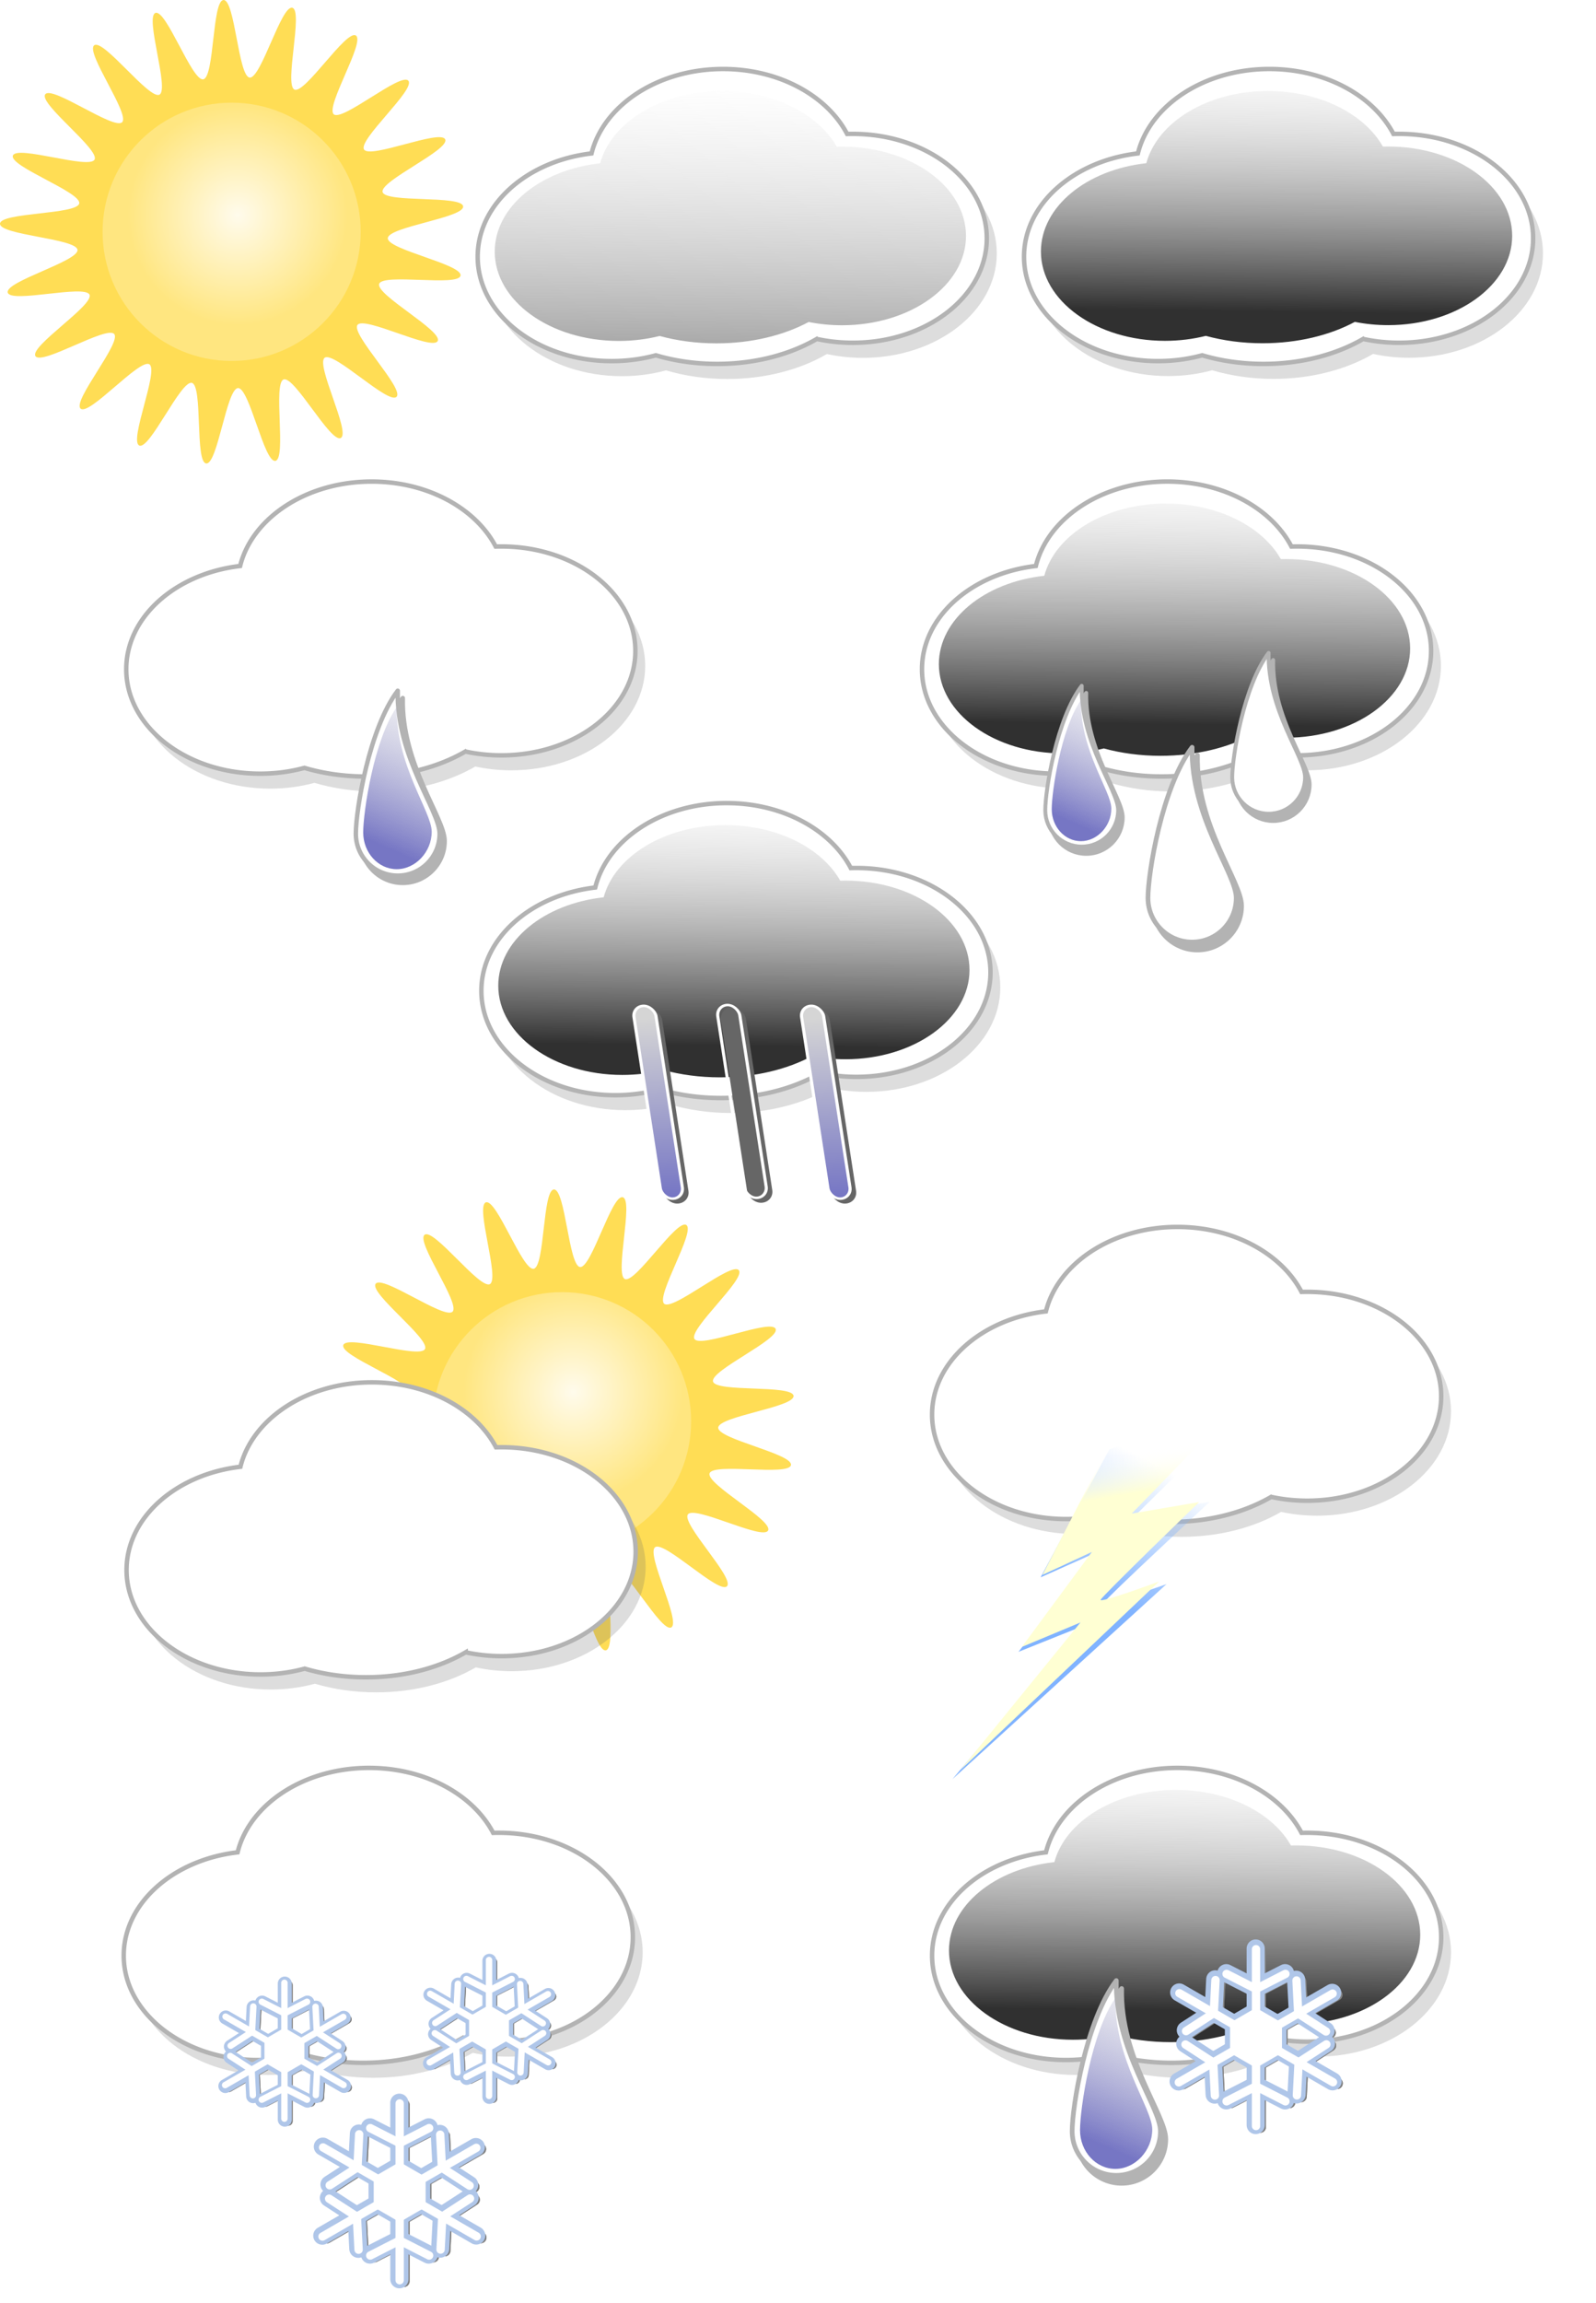<svg xmlns="http://www.w3.org/2000/svg" xmlns:xlink="http://www.w3.org/1999/xlink" viewBox="0 0 700.62 1010.3"><defs><linearGradient id="k" y2="218.6" xlink:href="#b" gradientUnits="userSpaceOnUse" y1="470.32" gradientTransform="translate(-240.63 -150.81)" x2="293.16" x1="289.49"/><linearGradient id="f"><stop offset="0" stop-color="#80b3ff"/><stop offset="1" stop-color="#80b3ff" stop-opacity="0"/></linearGradient><linearGradient id="c"><stop offset="0" stop-color="#fffbec"/><stop offset="1" stop-color="#ffe680"/></linearGradient><linearGradient id="d"><stop offset="0" stop-color="#7676c4"/><stop offset="1" stop-color="#d5d5d5" stop-opacity="0"/></linearGradient><linearGradient id="b"><stop offset="0" stop-color="#8a8a8a"/><stop offset="1" stop-color="#d5d5d5" stop-opacity="0"/></linearGradient><linearGradient id="u" y2="746.3" xlink:href="#g" gradientUnits="userSpaceOnUse" x2="522.3" gradientTransform="rotate(-17.338 1393.301 563.102) scale(.462)" y1="816.16" x1="512.32"/><linearGradient id="t" y2="778.46" xlink:href="#f" gradientUnits="userSpaceOnUse" x2="521.09" gradientTransform="matrix(.476 -.143 .149 .457 -125.6 430.02)" y1="940.36" x1="354.96"/><linearGradient id="w" y2="299.33" xlink:href="#e" gradientUnits="userSpaceOnUse" y1="453.21" gradientTransform="matrix(7.599 0 0 .632 1328.7 96.057)" x2="-197.55" x1="-197.55"/><linearGradient id="a"><stop offset="0" stop-color="#303030"/><stop offset="1" stop-color="#d5d5d5" stop-opacity="0"/></linearGradient><linearGradient id="e"><stop offset="0" stop-color="#7676c4"/><stop offset="1" stop-color="#d5d5d5"/></linearGradient><linearGradient id="n" y2="193.09" xlink:href="#a" gradientUnits="userSpaceOnUse" x2="297.6" y1="400.46" x1="295.03"/><linearGradient id="q" y2="352.95" xlink:href="#d" gradientUnits="userSpaceOnUse" y1="632.23" x2="350.91" x1="228.69"/><linearGradient id="g"><stop offset="0" stop-color="#ffffd3"/><stop offset="1" stop-color="#fff" stop-opacity="0"/></linearGradient><filter id="v" height="1.121" width="1.59" color-interpolation-filters="sRGB" y="-.061" x="-.295"><feGaussianBlur stdDeviation="2.664"/></filter><filter id="o" height="1.256" width="1.566" color-interpolation-filters="sRGB" y="-.128" x="-.283"><feGaussianBlur stdDeviation="7.765"/></filter><filter id="s" color-interpolation-filters="sRGB"><feGaussianBlur stdDeviation="8.73"/></filter><filter id="y" color-interpolation-filters="sRGB"><feGaussianBlur stdDeviation="5.407"/></filter><filter id="p" height="1.107" width="1.258" color-interpolation-filters="sRGB" y="-.053" x="-.129"><feGaussianBlur stdDeviation="5.722"/></filter><filter id="m" height="1.246" width="1.132" color-interpolation-filters="sRGB" y="-.123" x="-.066"><feGaussianBlur stdDeviation="10.162"/></filter><filter id="j" height="1.246" width="1.132" color-interpolation-filters="sRGB" y="-.123" x="-.066"><feGaussianBlur stdDeviation="10.162"/></filter><filter id="l" height="1.357" width="1.207" color-interpolation-filters="sRGB" y="-.179" x="-.103"><feGaussianBlur stdDeviation="17.262"/></filter><filter id="i" height="1.357" width="1.207" color-interpolation-filters="sRGB" y="-.179" x="-.103"><feGaussianBlur stdDeviation="17.262"/></filter><filter id="x" color-interpolation-filters="sRGB"><feGaussianBlur stdDeviation="3.441"/></filter><radialGradient id="h" gradientUnits="userSpaceOnUse" xlink:href="#c" cx="540.58" cy="587.02" r="109.87" gradientTransform="matrix(.838 -.019 .019 .839 74.787 107.6)"/><radialGradient id="r" xlink:href="#c" gradientUnits="userSpaceOnUse" cy="574.53" cx="545.92" gradientTransform="matrix(.838 -.019 .019 .839 74.787 107.6)" r="109.87"/></defs><g color="#000"><path d="M174.071 174.079c-3.554 3.554-27.502-20.125-31.546-17.14-4.044 2.984 11.524 32.848 7.08 35.196-4.443 2.349-20.348-27.337-25.092-25.677-4.745 1.66 1.33 34.786-3.609 35.72-4.939.935-11.387-32.12-16.41-31.932-5.022.188-8.982 33.633-13.977 33.07-4.994-.563-1.413-34.05-6.268-35.351-4.855-1.301-18.496 29.49-23.103 27.48-4.607-2.01 8.686-32.953 4.43-35.628-4.256-2.674-26.367 22.729-30.177 19.45-3.81-3.278 18.013-28.929 14.735-32.739-3.279-3.81-31.895 13.947-34.57 9.691-2.673-4.256 25.741-22.334 23.731-26.941-2.01-4.607-34.59 3.926-35.89-.93-1.301-4.854 31.18-13.754 30.617-18.75C33.46 104.605-.188 103.156 0 98.133c.188-5.023 33.85-3.954 34.784-8.892.935-4.939-30.79-16.241-29.13-20.986 1.66-4.744 33.51 6.2 35.859 1.756 2.348-4.444-24.636-24.595-21.651-28.64 2.985-4.043 30.194 15.802 33.749 12.248S37.319 22.854 41.363 19.87c4.044-2.985 24.196 23.999 28.64 21.65 4.443-2.348-6.5-34.199-1.756-35.859 4.744-1.66 16.046 30.065 20.985 29.13 4.939-.934 3.87-34.595 8.892-34.783 5.023-.188 6.472 33.459 11.467 34.022 4.995.563 13.895-31.918 18.75-30.617 4.855 1.3-3.678 33.88.93 35.89 4.606 2.01 22.685-26.405 26.94-23.73 4.257 2.674-13.5 31.29-9.69 34.569 3.81 3.278 29.46-18.545 32.739-14.735 3.278 3.81-22.124 25.92-19.45 30.177 2.674 4.256 33.618-9.037 35.628-4.43 2.01 4.606-28.782 18.248-27.48 23.103 1.3 4.855 34.787 1.273 35.35 6.268.563 4.995-32.882 8.954-33.07 13.977-.188 5.023 32.867 11.47 31.933 16.41-.935 4.938-34.06-1.136-35.72 3.608-1.66 4.745 28.025 20.649 25.677 25.093-2.35 4.444-32.213-11.125-35.197-7.08-2.985 4.044 20.694 27.992 17.14 31.546z" fill="#fd5"/><path d="M642.06 603.81c0 59.713-48.407 108.12-108.12 108.12s-108.12-48.407-108.12-108.12 48.407-108.12 108.12-108.12 108.12 48.407 108.12 108.12z" transform="translate(-178.097 -214.7) scale(.524)" fill="url(#h)"/></g><g color="#000"><path d="M64.553 70.781c-51.286 0-93.999 28.536-103.41 66.344-50.689 5.936-89.531 39.986-89.531 81.125 0 45.32 47.162 82.062 105.34 82.062 12.178 0 23.868-1.601 34.75-4.563 14.758 4.372 31.061 6.782 48.188 6.782 29.914 0 57.285-7.376 78.375-19.625 9.007 1.952 18.507 3 28.312 3 58.182 0 105.34-36.742 105.34-82.062s-47.162-82.062-105.34-82.062c-1.494 0-2.99.014-4.469.062-15.7-29.953-53.463-51.062-97.562-51.062z" opacity=".474" filter="url(#i)" fill="#666" transform="translate(285.84 -2.552) scale(.558)"/><path d="M317.414 30.265c-28.633 0-52.48 15.932-57.734 37.04-28.3 3.314-49.985 22.324-49.985 45.292 0 25.303 26.33 45.816 58.81 45.816 6.8 0 13.326-.894 19.402-2.548 8.24 2.44 17.341 3.786 26.903 3.786 16.701 0 31.982-4.118 43.757-10.956a74.664 74.664 0 0015.807 1.675c32.483 0 58.81-20.514 58.81-45.816s-26.33-45.815-58.81-45.815c-.835 0-1.67.008-2.495.035-8.766-16.723-29.849-28.508-54.47-28.508z" stroke="#b3b3b3" stroke-width="1.954" fill="#fff"/><path d="M55.648 76.187c-47.497 0-87.054 24.42-95.767 56.774-46.944 5.08-82.917 34.218-82.917 69.423 0 38.783 43.678 70.225 97.561 70.225 11.279 0 22.105-1.37 32.183-3.904 13.668 3.74 28.766 5.803 44.627 5.803 27.704 0 53.053-6.312 72.585-16.794 8.342 1.67 17.139 2.567 26.221 2.567 53.883 0 97.561-31.442 97.561-70.225s-43.678-70.225-97.561-70.225c-1.384 0-2.769.012-4.139.054-14.55-25.648-49.52-43.713-90.362-43.713z" filter="url(#j)" fill="url(#k)" transform="translate(285.84 -2.552) scale(.558)"/></g><g color="#000"><path d="M305.19 221.59c-51.286 0-93.999 28.536-103.41 66.344-50.689 5.936-89.531 39.986-89.531 81.125 0 45.32 47.162 82.062 105.34 82.062 12.178 0 23.868-1.601 34.75-4.563 14.758 4.372 31.061 6.782 48.188 6.782 29.914 0 57.285-7.376 78.375-19.625 9.007 1.952 18.507 3 28.312 3 58.182 0 105.34-36.742 105.34-82.062s-47.162-82.062-105.34-82.062c-1.494 0-2.99.014-4.469.062-15.7-29.953-53.463-51.062-97.562-51.062z" opacity=".474" filter="url(#l)" fill="#666" transform="translate(391.33 -86.751) scale(.558)"/><path d="M557.251 30.263c-28.633 0-52.48 15.932-57.734 37.04-28.3 3.314-49.985 22.324-49.985 45.292 0 25.302 26.33 45.815 58.812 45.815 6.799 0 13.325-.894 19.4-2.547 8.24 2.44 17.342 3.786 26.904 3.786 16.7 0 31.982-4.118 43.757-10.957a74.664 74.664 0 0015.806 1.675c32.483 0 58.811-20.513 58.811-45.815s-26.33-45.815-58.81-45.815c-.835 0-1.67.008-2.496.035-8.765-16.723-29.848-28.508-54.469-28.508z" stroke="#b3b3b3" stroke-width="1.954" fill="#fff"/><path d="M296.28 227c-47.497 0-87.054 24.42-95.767 56.774-46.944 5.08-82.917 34.218-82.917 69.423 0 38.783 43.678 70.225 97.561 70.225 11.279 0 22.105-1.37 32.183-3.904 13.668 3.74 28.766 5.803 44.627 5.803 27.704 0 53.053-6.312 72.585-16.794 8.342 1.67 17.139 2.567 26.221 2.567 53.883 0 97.561-31.442 97.561-70.225s-43.678-70.225-97.561-70.225c-1.384 0-2.769.012-4.139.053C372.094 245.065 337.121 227 296.28 227z" filter="url(#m)" fill="url(#n)" transform="translate(391.33 -86.751) scale(.558)"/></g><g color="#000"><path d="M305.19 221.59c-51.286 0-93.999 28.536-103.41 66.344-50.689 5.936-89.531 39.986-89.531 81.125 0 45.32 47.162 82.062 105.34 82.062 12.178 0 23.868-1.601 34.75-4.563 14.758 4.372 31.061 6.782 48.188 6.782 29.914 0 57.285-7.376 78.375-19.625 9.007 1.952 18.507 3 28.312 3 58.182 0 105.34-36.742 105.34-82.062s-47.162-82.062-105.34-82.062c-1.494 0-2.99.014-4.469.062-15.7-29.953-53.463-51.062-97.562-51.062z" opacity=".474" filter="url(#l)" fill="#666" transform="translate(-2.777 94.241) scale(.558)"/><path d="M163.144 211.255c-28.633 0-52.48 15.932-57.734 37.04-28.3 3.314-49.985 22.324-49.985 45.292 0 25.302 26.33 45.815 58.812 45.815 6.799 0 13.325-.894 19.4-2.547 8.24 2.44 17.342 3.786 26.904 3.786 16.7 0 31.982-4.118 43.757-10.957a74.664 74.664 0 0015.806 1.675c32.483 0 58.811-20.513 58.811-45.815s-26.33-45.815-58.81-45.815c-.835 0-1.67.008-2.496.035-8.765-16.723-29.848-28.508-54.469-28.508z" stroke="#b3b3b3" stroke-width="1.954" fill="#fff"/><path d="M296.28 227c-47.497 0-87.054 24.42-95.767 56.774-46.944 5.08-82.917 34.218-82.917 69.423 0 38.783 43.678 70.225 97.561 70.225 11.279 0 22.105-1.37 32.183-3.904 13.668 3.74 28.766 5.803 44.627 5.803 27.704 0 53.053-6.312 72.585-16.794 8.342 1.67 17.139 2.567 26.221 2.567 53.883 0 97.561-31.442 97.561-70.225s-43.678-70.225-97.561-70.225c-1.384 0-2.769.012-4.139.053C372.094 245.065 337.121 227 296.28 227z" filter="url(#m)" fill="url(#n)" transform="translate(-2.777 94.241) scale(.558)"/></g><g color="#000"><path d="M126.15 525.95c0 18.196-14.75 32.946-32.946 32.946s-32.946-14.75-32.946-32.946 10.347-82.638 32.946-112.36c-1.068 52.287 32.946 94.163 32.946 112.36z" stroke-linejoin="round" filter="url(#o)" stroke="#b3b3b3" stroke-linecap="round" stroke-width="3.5" fill="#b3b3b3" transform="translate(124.799 75.451) scale(.558)"/><path d="M192.995 365.74c0 10.158-8.235 18.393-18.393 18.393s-18.394-8.235-18.394-18.394 5.777-46.137 18.394-62.73c-.597 29.191 18.393 52.57 18.393 62.73z" stroke-linejoin="round" stroke="#b3b3b3" stroke-linecap="round" stroke-width="1.954" fill="#fff"/><path d="M321.75 616.4c0 32.159-26.029 59.338-55.401 59.338s-53.183-26.07-53.183-58.229 16.703-146.06 53.183-198.59c-1.724 92.414 55.401 165.32 55.401 197.48z" transform="translate(100.393 194.123) scale(.277)" filter="url(#p)" fill="url(#q)"/></g><g color="#000"><path d="M305.19 221.59c-51.286 0-93.999 28.536-103.41 66.344-50.689 5.936-89.531 39.986-89.531 81.125 0 45.32 47.162 82.062 105.34 82.062 12.178 0 23.868-1.601 34.75-4.563 14.758 4.372 31.061 6.782 48.188 6.782 29.914 0 57.285-7.376 78.375-19.625 9.007 1.952 18.507 3 28.312 3 58.182 0 105.34-36.742 105.34-82.062s-47.162-82.062-105.34-82.062c-1.494 0-2.99.014-4.469.062-15.7-29.953-53.463-51.062-97.562-51.062z" opacity=".474" filter="url(#l)" fill="#666" transform="translate(346.535 94.236) scale(.558)"/><path d="M512.456 211.25c-28.633 0-52.48 15.932-57.734 37.04-28.3 3.314-49.985 22.324-49.985 45.292 0 25.302 26.33 45.816 58.812 45.816 6.799 0 13.325-.895 19.4-2.548 8.24 2.44 17.342 3.786 26.904 3.786 16.7 0 31.982-4.118 43.757-10.956a74.664 74.664 0 0015.806 1.675c32.483 0 58.811-20.514 58.811-45.816s-26.33-45.815-58.81-45.815c-.835 0-1.67.008-2.496.035-8.765-16.723-29.848-28.508-54.469-28.508z" stroke="#b3b3b3" stroke-width="1.954" fill="#fff"/><path d="M296.28 227c-47.497 0-87.054 24.42-95.767 56.774-46.944 5.08-82.917 34.218-82.917 69.423 0 38.783 43.678 70.225 97.561 70.225 11.279 0 22.105-1.37 32.183-3.904 13.668 3.74 28.766 5.803 44.627 5.803 27.704 0 53.053-6.312 72.585-16.794 8.342 1.67 17.139 2.567 26.221 2.567 53.883 0 97.561-31.442 97.561-70.225s-43.678-70.225-97.561-70.225c-1.384 0-2.769.012-4.139.053C372.094 245.065 337.121 227 296.28 227z" filter="url(#m)" fill="url(#n)" transform="translate(346.535 94.236) scale(.558)"/></g><g color="#000"><path d="M126.15 525.95c0 18.196-14.75 32.946-32.946 32.946s-32.946-14.75-32.946-32.946 10.347-82.638 32.946-112.36c-1.068 52.287 32.946 94.163 32.946 112.36z" stroke-linejoin="round" filter="url(#o)" stroke="#b3b3b3" stroke-linecap="round" stroke-width="3.5" fill="#b3b3b3" transform="translate(470.855 88.126) scale(.588)"/><path d="M542.69 393.904c0 10.7-8.674 19.375-19.375 19.375s-19.375-8.674-19.375-19.375 6.085-48.599 19.375-66.078c-.628 30.75 19.375 55.376 19.375 66.078z" stroke-linejoin="round" stroke="#b3b3b3" stroke-linecap="round" stroke-width="2.058" fill="#fff"/><path d="M321.75 616.4c0 32.159-26.029 59.338-55.401 59.338s-53.183-26.07-53.183-58.229 16.703-146.06 53.183-198.59c-1.724 92.414 55.401 165.32 55.401 197.48z" transform="matrix(.292 0 0 .292 445.147 213.13)" filter="url(#p)" fill="url(#q)"/></g><g color="#000"><path d="M126.15 525.95c0 18.196-14.75 32.946-32.946 32.946s-32.946-14.75-32.946-32.946 10.347-82.638 32.946-112.36c-1.068 52.287 32.946 94.163 32.946 112.36z" stroke-linejoin="round" filter="url(#o)" stroke="#b3b3b3" stroke-linecap="round" stroke-width="3.5" fill="#b3b3b3" transform="translate(431.545 102.956) scale(.486)"/><path d="M490.851 355.402c0 8.835-7.161 15.996-15.996 15.996s-15.996-7.161-15.996-15.996 5.024-40.122 15.996-54.553c-.518 25.387 15.996 45.718 15.996 54.553z" stroke-linejoin="round" stroke="#b3b3b3" stroke-linecap="round" stroke-width="1.699" fill="#fff"/><path d="M321.75 616.4c0 32.159-26.029 59.338-55.401 59.338s-53.183-26.07-53.183-58.229 16.703-146.06 53.183-198.59c-1.724 92.414 55.401 165.32 55.401 197.48z" transform="matrix(.241 0 0 .241 410.321 206.158)" filter="url(#p)" fill="url(#q)"/></g><g color="#000"><path d="M126.15 525.95c0 18.196-14.75 32.946-32.946 32.946s-32.946-14.75-32.946-32.946 10.347-82.638 32.946-112.36c-1.068 52.287 32.946 94.163 32.946 112.36z" stroke-linejoin="round" filter="url(#o)" stroke="#b3b3b3" stroke-linecap="round" stroke-width="3.5" fill="#b3b3b3" transform="translate(513.605 88.536) scale(.486)"/><path d="M572.911 340.982c0 8.835-7.161 15.996-15.996 15.996s-15.996-7.161-15.996-15.996 5.024-40.122 15.996-54.553c-.518 25.387 15.996 45.718 15.996 54.553z" stroke-linejoin="round" stroke="#b3b3b3" stroke-linecap="round" stroke-width="1.699" fill="#fff"/><path d="M321.75 616.4c0 32.159-26.029 59.338-55.401 59.338s-53.183-26.07-53.183-58.229 16.703-146.06 53.183-198.59c-1.724 92.414 55.401 165.32 55.401 197.48z" transform="matrix(.241 0 0 .241 492.381 191.738)" filter="url(#p)" fill="url(#q)"/></g><g color="#000"><path d="M319.121 695.879c-3.554 3.554-27.502-20.125-31.546-17.14-4.044 2.984 11.524 32.848 7.08 35.196-4.443 2.349-20.348-27.337-25.092-25.677-4.745 1.66 1.33 34.786-3.609 35.72-4.939.935-11.387-32.12-16.41-31.932-5.022.188-8.982 33.633-13.977 33.07-4.994-.563-1.413-34.05-6.268-35.351-4.855-1.301-18.496 29.49-23.103 27.48-4.607-2.01 8.686-32.953 4.43-35.628-4.256-2.674-26.367 22.729-30.177 19.45-3.81-3.278 18.013-28.929 14.735-32.739-3.279-3.81-31.895 13.947-34.57 9.691-2.673-4.256 25.741-22.334 23.731-26.941-2.01-4.607-34.59 3.926-35.89-.93-1.301-4.854 31.18-13.754 30.617-18.75-.563-4.994-34.21-6.443-34.022-11.466.188-5.023 33.85-3.954 34.784-8.892.935-4.939-30.79-16.241-29.13-20.986 1.66-4.744 33.51 6.2 35.859 1.756 2.348-4.444-24.636-24.595-21.651-28.64 2.985-4.043 30.194 15.802 33.749 12.248s-16.292-30.764-12.248-33.748c4.044-2.985 24.196 23.999 28.64 21.65 4.443-2.348-6.5-34.199-1.756-35.859 4.744-1.66 16.046 30.065 20.985 29.13 4.939-.934 3.87-34.595 8.892-34.783 5.023-.188 6.472 33.459 11.467 34.022 4.995.563 13.895-31.918 18.75-30.617 4.855 1.3-3.678 33.88.93 35.89 4.606 2.01 22.685-26.405 26.94-23.73 4.257 2.674-13.5 31.29-9.69 34.569 3.81 3.278 29.46-18.545 32.739-14.735 3.278 3.81-22.124 25.92-19.45 30.177 2.674 4.256 33.618-9.037 35.628-4.43 2.01 4.606-28.782 18.248-27.48 23.103 1.3 4.855 34.787 1.273 35.35 6.268.563 4.995-32.882 8.954-33.07 13.977-.188 5.023 32.867 11.47 31.933 16.41-.935 4.938-34.06-1.136-35.72 3.608-1.66 4.745 28.025 20.649 25.677 25.093-2.35 4.444-32.213-11.125-35.197-7.08-2.985 4.044 20.694 27.992 17.14 31.546z" fill="#fd5"/><path d="M642.06 603.81c0 59.713-48.407 108.12-108.12 108.12s-108.12-48.407-108.12-108.12 48.407-108.12 108.12-108.12 108.12 48.407 108.12 108.12z" transform="translate(-33.047 307.1) scale(.524)" fill="url(#r)"/><g><path d="M64.553 70.781c-51.286 0-93.999 28.536-103.41 66.344-50.689 5.936-89.531 39.986-89.531 81.125 0 45.32 47.162 82.062 105.34 82.062 12.178 0 23.868-1.601 34.75-4.563 14.758 4.372 31.061 6.782 48.188 6.782 29.914 0 57.285-7.376 78.375-19.625 9.007 1.952 18.507 3 28.312 3 58.182 0 105.34-36.742 105.34-82.062s-47.162-82.062-105.34-82.062c-1.494 0-2.99.014-4.469.062-15.7-29.953-53.463-51.062-97.562-51.062z" opacity=".474" filter="url(#i)" fill="#666" transform="translate(131.7 573.596) scale(.558)"/><path d="M163.274 606.413c-28.633 0-52.48 15.932-57.734 37.04-28.3 3.314-49.985 22.324-49.985 45.292 0 25.303 26.33 45.816 58.81 45.816 6.8 0 13.326-.894 19.402-2.548 8.24 2.44 17.341 3.786 26.903 3.786 16.701 0 31.982-4.118 43.757-10.956a74.664 74.664 0 0015.807 1.675c32.483 0 58.81-20.514 58.81-45.816s-26.33-45.815-58.81-45.815c-.835 0-1.67.008-2.495.035-8.766-16.723-29.849-28.508-54.47-28.508z" stroke="#b3b3b3" stroke-width="1.954" fill="#fff"/><path d="M55.648 76.187c-47.497 0-87.054 24.42-95.767 56.774-46.944 5.08-82.917 34.218-82.917 69.423 0 38.783 43.678 70.225 97.561 70.225 11.279 0 22.105-1.37 32.183-3.904 13.668 3.74 28.766 5.803 44.627 5.803 27.704 0 53.053-6.312 72.585-16.794 8.342 1.67 17.139 2.567 26.221 2.567 53.883 0 97.561-31.442 97.561-70.225s-43.678-70.225-97.561-70.225c-1.384 0-2.769.012-4.139.054-14.55-25.648-49.52-43.713-90.362-43.713z" filter="url(#j)" fill="url(#k)" transform="translate(131.7 573.596) scale(.558)"/></g></g><g><g color="#000"><path d="M305.19 221.59c-51.286 0-93.999 28.536-103.41 66.344-50.689 5.936-89.531 39.986-89.531 81.125 0 45.32 47.162 82.062 105.34 82.062 12.178 0 23.868-1.601 34.75-4.563 14.758 4.372 31.061 6.782 48.188 6.782 29.914 0 57.285-7.376 78.375-19.625 9.007 1.952 18.507 3 28.312 3 58.182 0 105.34-36.742 105.34-82.062s-47.162-82.062-105.34-82.062c-1.494 0-2.99.014-4.469.062-15.7-29.953-53.463-51.062-97.562-51.062z" opacity=".474" filter="url(#l)" fill="#666" transform="translate(350.964 421.226) scale(.558)"/><path d="M516.885 538.24c-28.633 0-52.48 15.932-57.734 37.04-28.3 3.314-49.985 22.324-49.985 45.292 0 25.302 26.33 45.815 58.812 45.815 6.799 0 13.325-.894 19.4-2.547 8.24 2.44 17.342 3.786 26.904 3.786 16.7 0 31.982-4.118 43.757-10.957a74.664 74.664 0 0015.806 1.675c32.483 0 58.811-20.513 58.811-45.815s-26.33-45.815-58.81-45.815c-.835 0-1.67.008-2.496.035-8.765-16.723-29.848-28.508-54.469-28.508z" stroke="#b3b3b3" stroke-width="1.954" fill="#fff"/><path d="M296.28 227c-47.497 0-87.054 24.42-95.767 56.774-46.944 5.08-82.917 34.218-82.917 69.423 0 38.783 43.678 70.225 97.561 70.225 11.279 0 22.105-1.37 32.183-3.904 13.668 3.74 28.766 5.803 44.627 5.803 27.704 0 53.053-6.312 72.585-16.794 8.342 1.67 17.139 2.567 26.221 2.567 53.883 0 97.561-31.442 97.561-70.225s-43.678-70.225-97.561-70.225c-1.384 0-2.769.012-4.139.053C372.094 245.065 337.121 227 296.28 227z" filter="url(#m)" fill="url(#n)" transform="translate(350.964 421.226) scale(.558)"/></g><path d="M199.47 697.85l-54.107 100.73 41.981-18.7-59.409 77.298 49.697-19.901-101.68 119.99 168.44-153.34s-50.884 18.032-49.597 14.867c1.287-3.166 83.579-79.539 83.579-79.539l-57.179 9.356 83.283-82.23z" filter="url(#s)" fill="url(#t)" transform="translate(375.714 246.336) scale(.558)"/><path d="M196.92 699.45l-50.17 97.27 38.93-18.06-55.09 74.65 46.08-19.22-94.29 115.88 156.18-148.09s-47.18 17.414-45.987 14.357c1.193-3.057 77.496-76.81 77.496-76.81l-53.017 9.035 77.221-79.41z" fill="url(#u)" transform="translate(375.714 246.336) scale(.558)"/><g><path d="M199.47 697.85l-54.107 100.73 41.981-18.7-59.409 77.298 49.697-19.901-101.68 119.99 168.44-153.34s-50.884 18.032-49.597 14.867c1.287-3.166 83.579-79.539 83.579-79.539l-57.179 9.356 83.283-82.23z" filter="url(#s)" fill="url(#t)" transform="translate(481.704 403.936) scale(.345)"/><path d="M196.92 699.45l-50.17 97.27 38.93-18.06-55.09 74.65 46.08-19.22-94.29 115.88 156.18-148.09s-47.18 17.414-45.987 14.357c1.193-3.057 77.496-76.81 77.496-76.81l-53.017 9.035 77.221-79.41z" fill="url(#u)" transform="translate(481.704 403.936) scale(.345)"/></g></g><g color="#000"><path d="M305.19 221.59c-51.286 0-93.999 28.536-103.41 66.344-50.689 5.936-89.531 39.986-89.531 81.125 0 45.32 47.162 82.062 105.34 82.062 12.178 0 23.868-1.601 34.75-4.563 14.758 4.372 31.061 6.782 48.188 6.782 29.914 0 57.285-7.376 78.375-19.625 9.007 1.952 18.507 3 28.312 3 58.182 0 105.34-36.742 105.34-82.062s-47.162-82.062-105.34-82.062c-1.494 0-2.99.014-4.469.062-15.7-29.953-53.463-51.062-97.562-51.062z" opacity=".474" filter="url(#l)" fill="#666" transform="translate(153.11 235.29) scale(.558)"/><path d="M319.031 352.304c-28.633 0-52.48 15.932-57.734 37.04-28.3 3.314-49.985 22.324-49.985 45.292 0 25.302 26.33 45.815 58.812 45.815 6.799 0 13.325-.894 19.4-2.547 8.24 2.44 17.342 3.786 26.904 3.786 16.7 0 31.982-4.118 43.757-10.957a74.664 74.664 0 0015.806 1.675c32.483 0 58.811-20.513 58.811-45.815s-26.33-45.815-58.81-45.815c-.835 0-1.67.008-2.496.035-8.765-16.723-29.848-28.508-54.469-28.508z" stroke="#b3b3b3" stroke-width="1.954" fill="#fff"/><path d="M296.28 227c-47.497 0-87.054 24.42-95.767 56.774-46.944 5.08-82.917 34.218-82.917 69.423 0 38.783 43.678 70.225 97.561 70.225 11.279 0 22.105-1.37 32.183-3.904 13.668 3.74 28.766 5.803 44.627 5.803 27.704 0 53.053-6.312 72.585-16.794 8.342 1.67 17.139 2.567 26.221 2.567 53.883 0 97.561-31.442 97.561-70.225s-43.678-70.225-97.561-70.225c-1.384 0-2.769.012-4.139.053C372.094 245.065 337.121 227 296.28 227z" filter="url(#m)" fill="url(#n)" transform="translate(153.11 235.29) scale(.558)"/><g transform="matrix(.998 -.048 .123 .799 522.724 209.214)" stroke-width="1.366"><rect ry="5.968" rx="4.837" height="105.86" width="9.684" y="280.44" x="-204.46" filter="url(#v)" stroke="#666" fill="#666"/><rect rx="4.837" ry="5.968" height="105.86" width="9.684" y="278.32" x="-206.2" stroke="#fff" fill="url(#w)"/></g><g transform="matrix(.998 -.048 .123 .799 485.93 208.853)" stroke-width="1.366"><rect rx="4.837" ry="5.968" height="105.86" width="9.684" y="280.44" x="-204.46" filter="url(#v)" stroke="#666" fill="#666"/><rect ry="5.968" rx="4.837" height="105.86" width="9.684" y="278.32" x="-206.2" stroke="#fff" fill="url(#w)"/></g><g transform="matrix(.998 -.048 .123 .799 449.136 209.214)" stroke-width="1.366"><rect ry="5.968" rx="4.837" height="105.86" width="9.684" y="280.44" x="-204.46" filter="url(#v)" stroke="#666" fill="#666"/><rect rx="4.837" ry="5.968" height="105.86" width="9.684" y="278.32" x="-206.2" stroke="#fff" fill="url(#w)"/></g></g><g color="#000"><path d="M305.19 221.59c-51.286 0-93.999 28.536-103.41 66.344-50.689 5.936-89.531 39.986-89.531 81.125 0 45.32 47.162 82.062 105.34 82.062 12.178 0 23.868-1.601 34.75-4.563 14.758 4.372 31.061 6.782 48.188 6.782 29.914 0 57.285-7.376 78.375-19.625 9.007 1.952 18.507 3 28.312 3 58.182 0 105.34-36.742 105.34-82.062s-47.162-82.062-105.34-82.062c-1.494 0-2.99.014-4.469.062-15.7-29.953-53.463-51.062-97.562-51.062z" opacity=".474" filter="url(#l)" fill="#666" transform="translate(-3.886 658.536) scale(.558)"/><path d="M162.035 775.55c-28.633 0-52.48 15.932-57.734 37.04-28.3 3.314-49.985 22.324-49.985 45.292 0 25.302 26.33 45.815 58.812 45.815 6.799 0 13.325-.894 19.4-2.547 8.24 2.44 17.342 3.786 26.904 3.786 16.7 0 31.982-4.118 43.757-10.957a74.664 74.664 0 0015.806 1.675c32.483 0 58.811-20.513 58.811-45.815s-26.33-45.815-58.81-45.815c-.835 0-1.67.008-2.496.035-8.765-16.723-29.848-28.508-54.469-28.508z" stroke="#b3b3b3" stroke-width="1.954" fill="#fff"/><path d="M296.28 227c-47.497 0-87.054 24.42-95.767 56.774-46.944 5.08-82.917 34.218-82.917 69.423 0 38.783 43.678 70.225 97.561 70.225 11.279 0 22.105-1.37 32.183-3.904 13.668 3.74 28.766 5.803 44.627 5.803 27.704 0 53.053-6.312 72.585-16.794 8.342 1.67 17.139 2.567 26.221 2.567 53.883 0 97.561-31.442 97.561-70.225s-43.678-70.225-97.561-70.225c-1.384 0-2.769.012-4.139.053C372.094 245.065 337.121 227 296.28 227z" filter="url(#m)" fill="url(#n)" transform="translate(-3.886 658.536) scale(.558)"/><g stroke-linecap="round"><g transform="translate(76.31 698.836) scale(.31)" filter="url(#x)" stroke="gray" stroke-width="16.107" fill="none"><g filter="url(#y)"><path d="M356.6 831.49l.012 35.737-30.806 17.879-30.818-17.858-.012-35.737 30.806-17.879zM325.8 814.03v-89.913M367.44 759.01l-41.621 21.262-41.638-21.236M325.8 884.07v89.913M367.44 939.09l-41.621-21.262-41.638 21.236M356.816 867.132l77.867 44.957M425.285 858.58l-39.224 25.415-2.428 46.678"/><g><path d="M294.524 867.332l-77.867 44.957M226.055 858.78l39.224 25.415 2.428 46.678"/></g><g><path d="M356.276 831.838l77.867-44.957M424.745 840.39l-39.224-25.415-2.428-46.678"/></g><g><path d="M295.344 831.288l-77.867-44.957M226.875 839.84l39.224-25.415 2.428-46.678"/></g></g><path d="M356.6 831.49l.012 35.737-30.806 17.879-30.818-17.858-.012-35.737 30.806-17.879zM325.8 814.03v-89.913M367.44 759.01l-41.621 21.262-41.638-21.236M325.8 884.07v89.913M367.44 939.09l-41.621-21.262-41.638 21.236M356.816 867.132l77.867 44.957M425.285 858.58l-39.224 25.415-2.428 46.678"/><g><path d="M294.524 867.332l-77.867 44.957M226.055 858.78l39.224 25.415 2.428 46.678"/></g><g><path d="M356.276 831.838l77.867-44.957M424.745 840.39l-39.224-25.415-2.428-46.678"/></g><g><path d="M295.344 831.288l-77.867-44.957M226.875 839.84l39.224-25.415 2.428-46.678"/></g></g><g filter="url(#y)" stroke="#afc6e9" stroke-width="25.656" transform="translate(74.31 697.946) scale(.31)"><path d="M356.6 831.49l.012 35.737-30.806 17.879-30.818-17.858-.012-35.737 30.806-17.879zM325.8 814.03v-89.913" fill="#fff"/><path d="M367.44 759.01l-41.621 21.262-41.638-21.236" fill="none"/><path d="M325.8 884.07v89.913" fill="#fff"/><path d="M367.44 939.09l-41.621-21.262-41.638 21.236" fill="none"/><path d="M356.816 867.132l77.867 44.957" fill="#fff"/><path d="M425.285 858.58l-39.224 25.415-2.428 46.678" fill="none"/><g><path d="M294.524 867.332l-77.867 44.957" fill="#fff"/><path d="M226.055 858.78l39.224 25.415 2.428 46.678" fill="none"/></g><g><path d="M356.276 831.838l77.867-44.957" fill="#fff"/><path d="M424.745 840.39l-39.224-25.415-2.428-46.678" fill="none"/></g><g><path d="M295.344 831.288l-77.867-44.957" fill="#fff"/><path d="M226.875 839.84l39.224-25.415 2.428-46.678" fill="none"/></g></g><g stroke="#fff" stroke-width="11.802"><path d="M185.01 956.065l.003 11.094-9.563 5.55-9.567-5.543-.004-11.094 9.564-5.55zM175.448 950.645v-27.911" fill="#fff" stroke-width="3.664"/><path d="M188.374 933.565l-12.92 6.6-12.926-6.591" fill="none" stroke-width="3.664"/><path d="M175.448 972.388v27.912" fill="#fff" stroke-width="3.664"/><path d="M188.374 989.468l-12.92-6.6-12.926 6.592" fill="none" stroke-width="3.664"/><path d="M185.076 967.13l24.173 13.956" fill="#fff" stroke-width="3.664"/><path d="M206.331 964.475l-12.176 7.89-.754 14.49" fill="none" stroke-width="3.664"/><g><path d="M165.74 967.192l-24.173 13.956" fill="#fff" stroke-width="3.664"/><path d="M144.484 964.537l12.177 7.89.753 14.49" fill="none" stroke-width="3.664"/></g><g><path d="M184.909 956.173l24.172-13.956" fill="#fff" stroke-width="3.664"/><path d="M206.163 958.828l-12.176-7.89-.754-14.49" fill="none" stroke-width="3.664"/></g><g><path d="M165.994 956.003l-24.173-13.956" fill="#fff" stroke-width="3.664"/><path d="M144.739 958.657l12.176-7.889.754-14.49" fill="none" stroke-width="3.664"/></g></g></g><g stroke-linecap="round"><g transform="matrix(.239 0 0 .239 48.676 697.777)" filter="url(#x)" stroke="gray" stroke-width="16.107" fill="none"><g filter="url(#y)"><path d="M356.6 831.49l.012 35.737-30.806 17.879-30.818-17.858-.012-35.737 30.806-17.879zM325.8 814.03v-89.913M367.44 759.01l-41.621 21.262-41.638-21.236M325.8 884.07v89.913M367.44 939.09l-41.621-21.262-41.638 21.236M356.816 867.132l77.867 44.957M425.285 858.58l-39.224 25.415-2.428 46.678"/><g><path d="M294.524 867.332l-77.867 44.957M226.055 858.78l39.224 25.415 2.428 46.678"/></g><g><path d="M356.276 831.838l77.867-44.957M424.745 840.39l-39.224-25.415-2.428-46.678"/></g><g><path d="M295.344 831.288l-77.867-44.957M226.875 839.84l39.224-25.415 2.428-46.678"/></g></g><path d="M356.6 831.49l.012 35.737-30.806 17.879-30.818-17.858-.012-35.737 30.806-17.879zM325.8 814.03v-89.913M367.44 759.01l-41.621 21.262-41.638-21.236M325.8 884.07v89.913M367.44 939.09l-41.621-21.262-41.638 21.236M356.816 867.132l77.867 44.957M425.285 858.58l-39.224 25.415-2.428 46.678"/><g><path d="M294.524 867.332l-77.867 44.957M226.055 858.78l39.224 25.415 2.428 46.678"/></g><g><path d="M356.276 831.838l77.867-44.957M424.745 840.39l-39.224-25.415-2.428-46.678"/></g><g><path d="M295.344 831.288l-77.867-44.957M226.875 839.84l39.224-25.415 2.428-46.678"/></g></g><g filter="url(#y)" stroke="#afc6e9" stroke-width="25.656" transform="matrix(.239 0 0 .239 47.14 697.093)"><path d="M356.6 831.49l.012 35.737-30.806 17.879-30.818-17.858-.012-35.737 30.806-17.879zM325.8 814.03v-89.913" fill="#fff"/><path d="M367.44 759.01l-41.621 21.262-41.638-21.236" fill="none"/><path d="M325.8 884.07v89.913" fill="#fff"/><path d="M367.44 939.09l-41.621-21.262-41.638 21.236" fill="none"/><path d="M356.816 867.132l77.867 44.957" fill="#fff"/><path d="M425.285 858.58l-39.224 25.415-2.428 46.678" fill="none"/><g><path d="M294.524 867.332l-77.867 44.957" fill="#fff"/><path d="M226.055 858.78l39.224 25.415 2.428 46.678" fill="none"/></g><g><path d="M356.276 831.838l77.867-44.957" fill="#fff"/><path d="M424.745 840.39l-39.224-25.415-2.428-46.678" fill="none"/></g><g><path d="M295.344 831.288l-77.867-44.957" fill="#fff"/><path d="M226.875 839.84l39.224-25.415 2.428-46.678" fill="none"/></g></g><g stroke="#fff" stroke-width="11.802"><path d="M132.202 895.435l.003 8.524-7.349 4.265-7.35-4.26-.004-8.524 7.349-4.265zM124.855 891.27v-21.448" fill="#fff" stroke-width="2.815"/><path d="M134.788 878.146l-9.929 5.071-9.932-5.065" fill="none" stroke-width="2.815"/><path d="M124.855 907.977v21.448" fill="#fff" stroke-width="2.815"/><path d="M134.788 921.102l-9.929-5.072-9.932 5.065" fill="none" stroke-width="2.815"/><path d="M132.253 903.937l18.575 10.724" fill="#fff" stroke-width="2.815"/><path d="M148.586 901.897l-9.357 6.062-.579 11.135" fill="none" stroke-width="2.815"/><g><path d="M117.395 903.985L98.82 914.708" fill="#fff" stroke-width="2.815"/><path d="M101.062 901.945l9.357 6.062.579 11.134" fill="none" stroke-width="2.815"/></g><g><path d="M132.124 895.518l18.575-10.724" fill="#fff" stroke-width="2.815"/><path d="M148.457 897.558l-9.356-6.063-.58-11.134" fill="none" stroke-width="2.815"/></g><g><path d="M117.59 895.387l-18.574-10.724" fill="#fff" stroke-width="2.815"/><path d="M101.258 897.426l9.356-6.062.58-11.134" fill="none" stroke-width="2.815"/></g></g></g><g stroke-linecap="round"><g transform="matrix(.239 0 0 .239 138.499 687.797)" filter="url(#x)" stroke="gray" stroke-width="16.107" fill="none"><g filter="url(#y)"><path d="M356.6 831.49l.012 35.737-30.806 17.879-30.818-17.858-.012-35.737 30.806-17.879zM325.8 814.03v-89.913M367.44 759.01l-41.621 21.262-41.638-21.236M325.8 884.07v89.913M367.44 939.09l-41.621-21.262-41.638 21.236M356.816 867.132l77.867 44.957M425.285 858.58l-39.224 25.415-2.428 46.678"/><g><path d="M294.524 867.332l-77.867 44.957M226.055 858.78l39.224 25.415 2.428 46.678"/></g><g><path d="M356.276 831.838l77.867-44.957M424.745 840.39l-39.224-25.415-2.428-46.678"/></g><g><path d="M295.344 831.288l-77.867-44.957M226.875 839.84l39.224-25.415 2.428-46.678"/></g></g><path d="M356.6 831.49l.012 35.737-30.806 17.879-30.818-17.858-.012-35.737 30.806-17.879zM325.8 814.03v-89.913M367.44 759.01l-41.621 21.262-41.638-21.236M325.8 884.07v89.913M367.44 939.09l-41.621-21.262-41.638 21.236M356.816 867.132l77.867 44.957M425.285 858.58l-39.224 25.415-2.428 46.678"/><g><path d="M294.524 867.332l-77.867 44.957M226.055 858.78l39.224 25.415 2.428 46.678"/></g><g><path d="M356.276 831.838l77.867-44.957M424.745 840.39l-39.224-25.415-2.428-46.678"/></g><g><path d="M295.344 831.288l-77.867-44.957M226.875 839.84l39.224-25.415 2.428-46.678"/></g></g><g filter="url(#y)" stroke="#afc6e9" stroke-width="25.656" transform="matrix(.239 0 0 .239 136.962 687.113)"><path d="M356.6 831.49l.012 35.737-30.806 17.879-30.818-17.858-.012-35.737 30.806-17.879zM325.8 814.03v-89.913" fill="#fff"/><path d="M367.44 759.01l-41.621 21.262-41.638-21.236" fill="none"/><path d="M325.8 884.07v89.913" fill="#fff"/><path d="M367.44 939.09l-41.621-21.262-41.638 21.236" fill="none"/><path d="M356.816 867.132l77.867 44.957" fill="#fff"/><path d="M425.285 858.58l-39.224 25.415-2.428 46.678" fill="none"/><g><path d="M294.524 867.332l-77.867 44.957" fill="#fff"/><path d="M226.055 858.78l39.224 25.415 2.428 46.678" fill="none"/></g><g><path d="M356.276 831.838l77.867-44.957" fill="#fff"/><path d="M424.745 840.39l-39.224-25.415-2.428-46.678" fill="none"/></g><g><path d="M295.344 831.288l-77.867-44.957" fill="#fff"/><path d="M226.875 839.84l39.224-25.415 2.428-46.678" fill="none"/></g></g><g stroke="#fff" stroke-width="11.802"><path d="M222.024 885.455l.003 8.524-7.348 4.265-7.351-4.26-.003-8.524 7.348-4.265zM214.677 881.29v-21.448" fill="#fff" stroke-width="2.815"/><path d="M224.61 868.166l-9.928 5.071-9.932-5.065" fill="none" stroke-width="2.815"/><path d="M214.677 897.997v21.448" fill="#fff" stroke-width="2.815"/><path d="M224.61 911.122l-9.928-5.072-9.932 5.065" fill="none" stroke-width="2.815"/><path d="M222.076 893.957l18.574 10.724" fill="#fff" stroke-width="2.815"/><path d="M238.408 891.917l-9.356 6.062-.58 11.135" fill="none" stroke-width="2.815"/><g><path d="M207.217 894.005l-18.574 10.723" fill="#fff" stroke-width="2.815"/><path d="M190.885 891.965l9.356 6.062.58 11.134" fill="none" stroke-width="2.815"/></g><g><path d="M221.947 885.538l18.574-10.724" fill="#fff" stroke-width="2.815"/><path d="M238.28 887.578l-9.357-6.063-.58-11.134" fill="none" stroke-width="2.815"/></g><g><path d="M207.413 885.407l-18.575-10.724" fill="#fff" stroke-width="2.815"/><path d="M191.08 887.446l9.357-6.062.579-11.134" fill="none" stroke-width="2.815"/></g></g></g></g><g><g color="#000"><path d="M305.19 221.59c-51.286 0-93.999 28.536-103.41 66.344-50.689 5.936-89.531 39.986-89.531 81.125 0 45.32 47.162 82.062 105.34 82.062 12.178 0 23.868-1.601 34.75-4.563 14.758 4.372 31.061 6.782 48.188 6.782 29.914 0 57.285-7.376 78.375-19.625 9.007 1.952 18.507 3 28.312 3 58.182 0 105.34-36.742 105.34-82.062s-47.162-82.062-105.34-82.062c-1.494 0-2.99.014-4.469.062-15.7-29.953-53.463-51.062-97.562-51.062z" opacity=".474" filter="url(#l)" fill="#666" transform="translate(350.97 658.536) scale(.558)"/><path d="M516.891 775.55c-28.633 0-52.48 15.932-57.734 37.04-28.3 3.314-49.985 22.324-49.985 45.292 0 25.302 26.33 45.815 58.812 45.815 6.799 0 13.325-.894 19.4-2.547 8.24 2.44 17.342 3.786 26.904 3.786 16.7 0 31.982-4.118 43.757-10.957a74.664 74.664 0 0015.806 1.675c32.483 0 58.811-20.513 58.811-45.815s-26.33-45.815-58.81-45.815c-.835 0-1.67.008-2.496.035-8.765-16.723-29.848-28.508-54.469-28.508z" stroke="#b3b3b3" stroke-width="1.954" fill="#fff"/><path d="M296.28 227c-47.497 0-87.054 24.42-95.767 56.774-46.944 5.08-82.917 34.218-82.917 69.423 0 38.783 43.678 70.225 97.561 70.225 11.279 0 22.105-1.37 32.183-3.904 13.668 3.74 28.766 5.803 44.627 5.803 27.704 0 53.053-6.312 72.585-16.794 8.342 1.67 17.139 2.567 26.221 2.567 53.883 0 97.561-31.442 97.561-70.225s-43.678-70.225-97.561-70.225c-1.384 0-2.769.012-4.139.053C372.094 245.065 337.121 227 296.28 227z" filter="url(#m)" fill="url(#n)" transform="translate(350.97 658.536) scale(.558)"/></g><g color="#000"><path d="M126.15 525.95c0 18.196-14.75 32.946-32.946 32.946s-32.946-14.75-32.946-32.946 10.347-82.638 32.946-112.36c-1.068 52.287 32.946 94.163 32.946 112.36z" stroke-linejoin="round" filter="url(#o)" stroke="#b3b3b3" stroke-linecap="round" stroke-width="3.5" fill="#b3b3b3" transform="translate(437.58 629.146) scale(.588)"/><path d="M509.415 934.923c0 10.701-8.674 19.376-19.375 19.376s-19.375-8.675-19.375-19.376 6.085-48.598 19.375-66.077c-.628 30.75 19.375 55.376 19.375 66.077z" stroke-linejoin="round" stroke="#b3b3b3" stroke-linecap="round" stroke-width="2.058" fill="#fff"/><path d="M321.75 616.4c0 32.159-26.029 59.338-55.401 59.338s-53.183-26.07-53.183-58.229 16.703-146.06 53.183-198.59c-1.724 92.414 55.401 165.32 55.401 197.48z" transform="matrix(.292 0 0 .292 411.872 754.15)" filter="url(#p)" fill="url(#q)"/></g><g color="#000" stroke-linecap="round"><g transform="translate(452.23 631.192) scale(.31)" filter="url(#x)" stroke="gray" stroke-width="16.107" fill="none"><g filter="url(#y)"><path d="M356.6 831.49l.012 35.737-30.806 17.879-30.818-17.858-.012-35.737 30.806-17.879zM325.8 814.03v-89.913M367.44 759.01l-41.621 21.262-41.638-21.236M325.8 884.07v89.913M367.44 939.09l-41.621-21.262-41.638 21.236M356.816 867.132l77.867 44.957M425.285 858.58l-39.224 25.415-2.428 46.678"/><g><path d="M294.524 867.332l-77.867 44.957M226.055 858.78l39.224 25.415 2.428 46.678"/></g><g><path d="M356.276 831.838l77.867-44.957M424.745 840.39l-39.224-25.415-2.428-46.678"/></g><g><path d="M295.344 831.288l-77.867-44.957M226.875 839.84l39.224-25.415 2.428-46.678"/></g></g><path d="M356.6 831.49l.012 35.737-30.806 17.879-30.818-17.858-.012-35.737 30.806-17.879zM325.8 814.03v-89.913M367.44 759.01l-41.621 21.262-41.638-21.236M325.8 884.07v89.913M367.44 939.09l-41.621-21.262-41.638 21.236M356.816 867.132l77.867 44.957M425.285 858.58l-39.224 25.415-2.428 46.678"/><g><path d="M294.524 867.332l-77.867 44.957M226.055 858.78l39.224 25.415 2.428 46.678"/></g><g><path d="M356.276 831.838l77.867-44.957M424.745 840.39l-39.224-25.415-2.428-46.678"/></g><g><path d="M295.344 831.288l-77.867-44.957M226.875 839.84l39.224-25.415 2.428-46.678"/></g></g><g filter="url(#y)" stroke="#afc6e9" stroke-width="25.656" transform="translate(450.23 630.302) scale(.31)"><path d="M356.6 831.49l.012 35.737-30.806 17.879-30.818-17.858-.012-35.737 30.806-17.879zM325.8 814.03v-89.913" fill="#fff"/><path d="M367.44 759.01l-41.621 21.262-41.638-21.236" fill="none"/><path d="M325.8 884.07v89.913" fill="#fff"/><path d="M367.44 939.09l-41.621-21.262-41.638 21.236" fill="none"/><path d="M356.816 867.132l77.867 44.957" fill="#fff"/><path d="M425.285 858.58l-39.224 25.415-2.428 46.678" fill="none"/><g><path d="M294.524 867.332l-77.867 44.957" fill="#fff"/><path d="M226.055 858.78l39.224 25.415 2.428 46.678" fill="none"/></g><g><path d="M356.276 831.838l77.867-44.957" fill="#fff"/><path d="M424.745 840.39l-39.224-25.415-2.428-46.678" fill="none"/></g><g><path d="M295.344 831.288l-77.867-44.957" fill="#fff"/><path d="M226.875 839.84l39.224-25.415 2.428-46.678" fill="none"/></g></g><g stroke="#fff" stroke-width="11.802"><path d="M560.93 888.421l.003 11.094-9.563 5.55-9.567-5.543-.004-11.094 9.564-5.55zM551.368 883.001V855.09" fill="#fff" stroke-width="3.664"/><path d="M564.294 865.921l-12.92 6.6-12.926-6.591" fill="none" stroke-width="3.664"/><path d="M551.368 904.744v27.912" fill="#fff" stroke-width="3.664"/><path d="M564.294 921.824l-12.92-6.6-12.926 6.592" fill="none" stroke-width="3.664"/><path d="M560.996 899.486l24.173 13.956" fill="#fff" stroke-width="3.664"/><path d="M582.251 896.831l-12.176 7.89-.754 14.49" fill="none" stroke-width="3.664"/><g><path d="M541.66 899.548l-24.173 13.956" fill="#fff" stroke-width="3.664"/><path d="M520.404 896.893l12.177 7.89.753 14.49" fill="none" stroke-width="3.664"/></g><g><path d="M560.829 888.53L585 874.572" fill="#fff" stroke-width="3.664"/><path d="M582.083 891.184l-12.176-7.89-.754-14.49" fill="none" stroke-width="3.664"/></g><g><path d="M541.914 888.359l-24.173-13.956" fill="#fff" stroke-width="3.664"/><path d="M520.659 891.013l12.176-7.889.754-14.49" fill="none" stroke-width="3.664"/></g></g></g></g></svg>